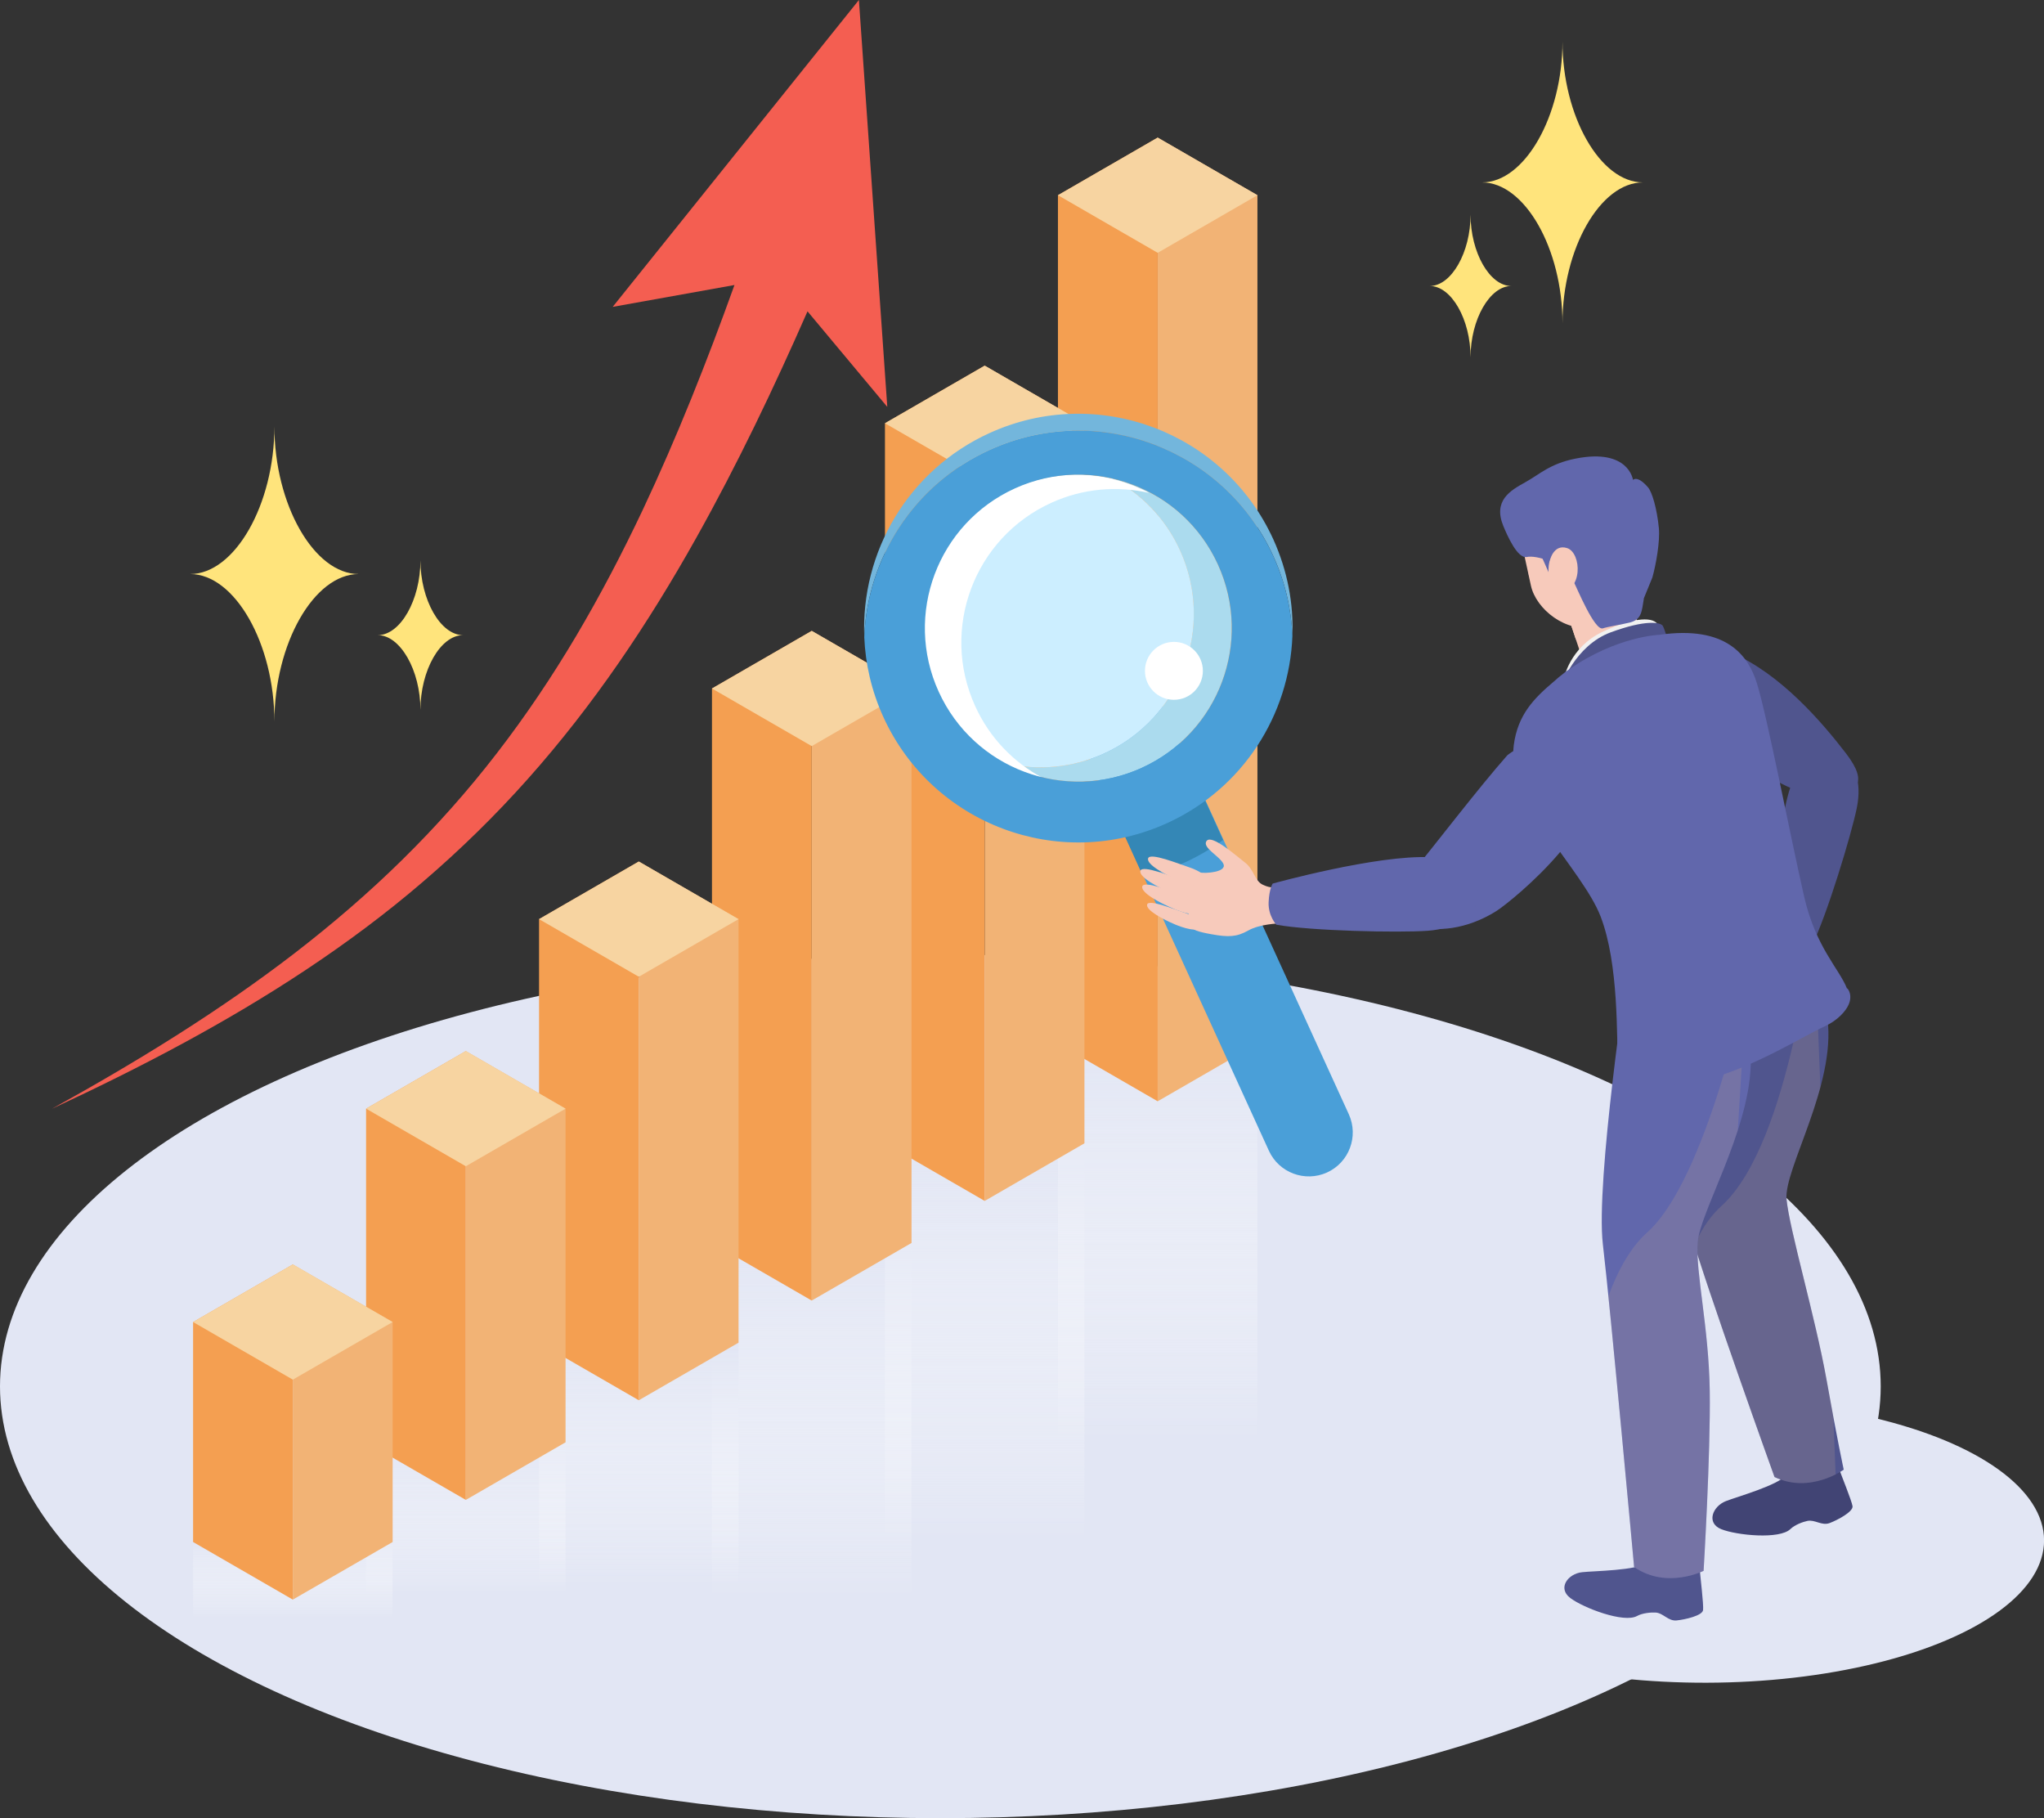 <svg xmlns="http://www.w3.org/2000/svg" xmlns:xlink="http://www.w3.org/1999/xlink" viewBox="0 0 316.2 281.19"><rect x="0" y="0" width="316.2" height="281.19" fill="#333333" stroke="none"/><defs><style>.cls-1,.cls-2,.cls-3,.cls-4,.cls-5,.cls-6,.cls-7,.cls-8,.cls-9{mix-blend-mode:multiply;}.cls-1,.cls-10{fill:#f7cabb;}.cls-11{fill:#e2e6f4;}.cls-12{fill:#4e538b;}.cls-13{fill:#ffe47c;}.cls-14{clip-path:url(#clippath-9);}.cls-15{clip-path:url(#clippath-10);}.cls-2{fill:url(#_名称未設定グラデーション_2);}.cls-16{fill:#abdbee;}.cls-17{fill:#414474;}.cls-18{fill:#fff;}.cls-19{fill:#4a9fd8;}.cls-20{fill:#cef;}.cls-21{clip-path:url(#clippath-11);}.cls-22{fill:none;}.cls-23{fill:#f7d4a1;}.cls-24{fill:#3487b6;}.cls-3{fill:#bd9f8f;opacity:.22;}.cls-25{fill:#d0d7ea;}.cls-26{isolation:isolate;}.cls-4{fill:url(#_名称未設定グラデーション_2-2);}.cls-27{fill:#f49f51;}.cls-28{fill:#f1f1f1;}.cls-5{fill:url(#_名称未設定グラデーション_2-5);}.cls-29{fill:#6167ac;}.cls-6{fill:#dadbdb;opacity:.32;}.cls-7{fill:url(#_名称未設定グラデーション_2-6);}.cls-30{fill:#a3b1d8;}.cls-8{fill:url(#_名称未設定グラデーション_2-4);}.cls-31{fill:#50558e;}.cls-32{fill:#f2b375;}.cls-33{fill:#f45e51;}.cls-9{fill:url(#_名称未設定グラデーション_2-3);}.cls-34{fill:#73b6dc;}</style><linearGradient id="_&#x540D;&#x79F0;&#x672A;&#x8A2D;&#x5B9A;&#x30B0;&#x30E9;&#x30C7;&#x30FC;&#x30B7;&#x30E7;&#x30F3;_2" x1="45.3" y1="250.24" x2="45.3" y2="238.48" gradientUnits="userSpaceOnUse"><stop offset="0" stop-color="#fff" stop-opacity="0"></stop><stop offset="1" stop-color="#e2e6f4"></stop></linearGradient><linearGradient id="_&#x540D;&#x79F0;&#x672A;&#x8A2D;&#x5B9A;&#x30B0;&#x30E9;&#x30C7;&#x30FC;&#x30B7;&#x30E7;&#x30F3;_2-2" x1="72.06" y1="246.59" x2="72.06" y2="223.06" xlink:href="#_&#x540D;&#x79F0;&#x672A;&#x8A2D;&#x5B9A;&#x30B0;&#x30E9;&#x30C7;&#x30FC;&#x30B7;&#x30E7;&#x30F3;_2"></linearGradient><linearGradient id="_&#x540D;&#x79F0;&#x672A;&#x8A2D;&#x5B9A;&#x30B0;&#x30E9;&#x30C7;&#x30FC;&#x30B7;&#x30E7;&#x30F3;_2-3" x1="125.57" y1="247.39" x2="125.57" y2="192.23" xlink:href="#_&#x540D;&#x79F0;&#x672A;&#x8A2D;&#x5B9A;&#x30B0;&#x30E9;&#x30C7;&#x30FC;&#x30B7;&#x30E7;&#x30F3;_2"></linearGradient><linearGradient id="_&#x540D;&#x79F0;&#x672A;&#x8A2D;&#x5B9A;&#x30B0;&#x30E9;&#x30C7;&#x30FC;&#x30B7;&#x30E7;&#x30F3;_2-4" x1="152.33" y1="238.48" x2="152.33" y2="176.82" xlink:href="#_&#x540D;&#x79F0;&#x672A;&#x8A2D;&#x5B9A;&#x30B0;&#x30E9;&#x30C7;&#x30FC;&#x30B7;&#x30E7;&#x30F3;_2"></linearGradient><linearGradient id="_&#x540D;&#x79F0;&#x672A;&#x8A2D;&#x5B9A;&#x30B0;&#x30E9;&#x30C7;&#x30FC;&#x30B7;&#x30E7;&#x30F3;_2-5" x1="179.09" y1="223.06" x2="179.09" y2="161.41" xlink:href="#_&#x540D;&#x79F0;&#x672A;&#x8A2D;&#x5B9A;&#x30B0;&#x30E9;&#x30C7;&#x30FC;&#x30B7;&#x30E7;&#x30F3;_2"></linearGradient><linearGradient id="_&#x540D;&#x79F0;&#x672A;&#x8A2D;&#x5B9A;&#x30B0;&#x30E9;&#x30C7;&#x30FC;&#x30B7;&#x30E7;&#x30F3;_2-6" x1="98.82" y1="245.37" x2="98.82" y2="207.65" xlink:href="#_&#x540D;&#x79F0;&#x672A;&#x8A2D;&#x5B9A;&#x30B0;&#x30E9;&#x30C7;&#x30FC;&#x30B7;&#x30E7;&#x30F3;_2"></linearGradient><clipPath id="clippath-9"><path class="cls-22" d="M276.04,144.84s5.35,2.57,6.67,12.78c1.31,10.21-6.76,23.21-6.34,27.82.42,4.61,4.44,18.21,6.17,27.84,1.72,9.63,2.68,14.01,2.68,14.01,0,0-5.2,3.79-10.71,1.14,0,0-10.43-28.97-13.15-38.4-2.72-9.43,2.84-41.59,2.84-41.59l11.84-3.6Z"></path></clipPath><clipPath id="clippath-10"><path class="cls-22" d="M268.51,148.25s2.67,6.29,2.32,16.58c-.35,10.29-7.88,22.69-8.21,27.31-.33,4.62,1.72,13.12,1.87,22.9.15,9.78-.95,27.9-.95,27.9,0,0-5.74,2.9-10.75-.6,0,0-3.67-40.13-4.83-49.87-1.16-9.74,3.86-42.99,3.86-42.99l16.7-1.22Z"></path></clipPath><clipPath id="clippath-11"><path class="cls-22" d="M249.4,99.99c-6.73,2.25-11.97,7.47-13.13,14.52-1.17,7.05,8.97,16.43,11.28,22.35,2.31,5.92,3.47,11.58,3.95,15.4.48,3.82,9.83,3.81,16.51,1.57,6.68-2.24,12.3-8.23,12.32-11.16s-4.04-5.2-5.67-12.63c-1.63-7.43-4.27-22.07-5.53-26.17-1.27-4.1-5.11-8.78-19.74-3.88Z"></path></clipPath></defs><g class="cls-26"><g id="_&#x30EC;&#x30A4;&#x30E4;&#x30FC;_2"><g id="design"><ellipse class="cls-11" cx="145.47" cy="214.41" rx="145.47" ry="66.78"></ellipse><rect class="cls-2" x="29.87" y="238.48" width="30.86" height="11.77"></rect><rect class="cls-4" x="56.63" y="223.06" width="30.86" height="23.53"></rect><rect class="cls-9" x="110.14" y="192.23" width="30.86" height="55.15"></rect><rect class="cls-8" x="136.9" y="176.82" width="30.86" height="61.66"></rect><rect class="cls-5" x="163.66" y="161.41" width="30.86" height="61.66"></rect><polygon class="cls-32" points="194.52 30.19 194.52 161.41 179.09 170.32 179.09 21.28 194.52 30.19"></polygon><polygon class="cls-27" points="163.66 30.19 163.66 161.41 179.09 170.32 179.09 21.28 163.66 30.19"></polygon><polygon class="cls-23" points="179.09 21.28 163.66 30.19 179.09 39.1 194.52 30.19 179.09 21.28"></polygon><rect class="cls-7" x="83.39" y="207.65" width="30.86" height="37.72"></rect><polygon class="cls-32" points="167.76 65.46 167.76 176.82 152.33 185.73 152.33 56.55 167.76 65.46"></polygon><polygon class="cls-27" points="136.9 65.46 136.9 176.82 152.33 185.73 152.33 56.55 136.9 65.46"></polygon><polygon class="cls-23" points="152.33 56.55 136.9 65.46 152.33 74.36 167.76 65.46 152.33 56.55"></polygon><line class="cls-25" x1="141.01" y1="192.23" x2="125.57" y2="201.14"></line><line class="cls-30" x1="110.14" y1="192.23" x2="125.57" y2="201.14"></line><polyline class="cls-32" points="125.57 201.14 125.57 97.57 141.01 106.48 141.01 192.23"></polyline><polyline class="cls-22" points="125.57 201.14 125.57 97.57 141.01 106.48 141.01 192.23"></polyline><polyline class="cls-27" points="125.57 201.14 125.57 97.57 110.14 106.48 110.14 192.23"></polyline><polyline class="cls-22" points="125.57 201.14 125.57 97.57 110.14 106.48 110.14 192.23"></polyline><polygon class="cls-23" points="125.57 97.57 110.14 106.48 125.57 115.39 141.01 106.48 125.57 97.57"></polygon><polyline class="cls-32" points="98.82 216.56 98.82 133.24 114.25 142.15 114.25 207.65"></polyline><polyline class="cls-27" points="98.82 216.56 98.82 133.24 83.39 142.15 83.39 207.65"></polyline><polygon class="cls-23" points="98.82 133.24 83.39 142.15 98.82 151.06 114.25 142.15 98.82 133.24"></polygon><polyline class="cls-32" points="72.06 231.97 72.06 162.55 87.49 171.46 87.49 223.06"></polyline><polyline class="cls-27" points="72.06 231.97 72.06 162.55 56.63 171.46 56.63 223.06"></polyline><polygon class="cls-23" points="72.06 162.55 56.63 171.46 72.06 180.37 87.49 171.46 72.06 162.55"></polygon><polyline class="cls-32" points="45.3 247.39 45.3 195.55 60.74 204.46 60.74 238.48"></polyline><polyline class="cls-27" points="45.3 247.39 45.3 195.55 29.87 204.46 29.87 238.48"></polyline><polygon class="cls-23" points="45.3 195.55 29.87 204.46 45.3 213.37 60.74 204.46 45.3 195.55"></polygon><path class="cls-33" d="M132.87,0l-38.09,47.46,18.84-3.38c-4.25,11.83-8.87,23.49-14.2,34.8-3.14,6.63-6.53,13.13-10.26,19.43-3.73,6.29-7.81,12.37-12.29,18.17-4.47,5.8-9.36,11.29-14.6,16.45-5.24,5.16-10.85,9.98-16.71,14.5-11.74,9.03-24.48,16.84-37.53,24.05,13.52-6.28,26.81-13.2,39.34-21.52,6.26-4.16,12.32-8.66,18.06-13.59,5.74-4.92,11.18-10.23,16.23-15.91,5.05-5.67,9.73-11.69,14.05-17.94,4.32-6.25,8.3-12.73,12-19.34,6.38-11.39,11.99-23.15,17.21-35.03l12.34,14.78L132.87,0Z"></path><path class="cls-13" d="M233.79,44.23c-3.33,0-6.3,5.19-6.3,11.03,0-5.84-2.96-11.03-6.3-11.03,3.33,0,6.3-5.19,6.3-11.03,0,5.84,2.96,11.03,6.3,11.03Z"></path><path class="cls-13" d="M254.15,28.21c-6.59,0-12.44,10.25-12.44,21.79,0-11.54-5.85-21.79-12.44-21.79,6.59,0,12.44-10.25,12.44-21.79,0,11.54,5.85,21.79,12.44,21.79Z"></path><path class="cls-13" d="M71.64,98.23c-3.5,0-6.6,5.44-6.6,11.57,0-6.12-3.11-11.57-6.6-11.57,3.5,0,6.6-5.44,6.6-11.57,0,6.12,3.11,11.57,6.6,11.57Z"></path><path class="cls-13" d="M55.49,88.78c-6.9,0-13.04,10.75-13.04,22.84,0-12.09-6.14-22.84-13.04-22.84,6.9,0,13.04-10.75,13.04-22.84,0,12.09,6.14,22.84,13.04,22.84Z"></path><ellipse class="cls-11" cx="263.94" cy="238.36" rx="52.26" ry="21.9" transform="translate(-.57 .63) rotate(-.14)"></ellipse><path class="cls-19" d="M205.29,181.33c-3.42,1.55-7.45.04-9-3.37l-36.12-79.06c-1.55-3.42-.04-7.45,3.37-9,3.42-1.55,7.45-.04,9,3.37l36.12,79.06c1.55,3.42.04,7.45-3.37,9Z"></path><path class="cls-16" d="M172.13,74.02c4.44,2.37,8.17,6.16,10.41,11.1,5.43,11.93.15,26-11.78,31.43-4.94,2.25-10.24,2.65-15.15,1.52,6.29,3.36,14.02,3.86,21.01.68,11.93-5.43,17.21-19.5,11.78-31.43-3.18-6.99-9.33-11.7-16.28-13.3Z"></path><path class="cls-20" d="M182.55,85.12c-2.25-4.94-5.97-8.73-10.41-11.1-4.91-1.13-10.21-.72-15.15,1.52-11.93,5.43-17.21,19.5-11.78,31.43,2.25,4.94,5.97,8.73,10.41,11.1,4.91,1.13,10.21.72,15.15-1.52,11.93-5.43,17.21-19.5,11.78-31.43Z"></path><path class="cls-18" d="M161.26,120.29c-4.44-2.37-8.17-6.16-10.41-11.1-5.43-11.93-.15-26,11.78-31.43,4.94-2.25,10.24-2.65,15.15-1.52-6.29-3.36-14.02-3.86-21.01-.68-11.93,5.43-17.21,19.5-11.78,31.43,3.18,6.99,9.33,11.7,16.28,13.3Z"></path><path class="cls-24" d="M189.21,129.92l-4.02-8.84c-1.7,1.48-3.64,2.75-5.8,3.73-2.14.97-4.36,1.6-6.57,1.91l4.02,8.83c2.18-.49,4.34-1.21,6.45-2.17s4.1-2.14,5.92-3.47Z"></path><path class="cls-34" d="M153.1,69.58c16.66-7.58,36.31-.21,43.89,16.45,1.82,4,2.77,8.18,2.94,12.32.19-4.98-.75-10.08-2.95-14.93-7.58-16.66-27.23-24.03-43.89-16.45-12.66,5.76-19.94,18.48-19.39,31.57.45-12.14,7.59-23.59,19.4-28.96Z"></path><path class="cls-19" d="M180.53,127.31c11.81-5.37,18.95-16.82,19.4-28.96-.17-4.14-1.12-8.31-2.94-12.32-7.58-16.66-27.23-24.03-43.89-16.45-11.81,5.37-18.95,16.82-19.4,28.96.17,4.14,1.12,8.31,2.94,12.32,7.58,16.66,27.23,24.03,43.89,16.45ZM156.99,75.54c11.93-5.43,26-.15,31.43,11.78,5.43,11.93.15,26-11.78,31.43-11.93,5.43-26,.15-31.43-11.78-5.43-11.93-.15-26,11.78-31.43Z"></path><circle class="cls-18" cx="181.6" cy="103.75" r="4.48"></circle><path class="cls-10" d="M197.04,137.16s-.34.28-1.65-.31c-1.31-.59-1.37-2.35-2.78-3.44-1.41-1.09-5.13-4.39-5.94-3.37s2.07,2.38,2.6,3.59c.52,1.22-2.64,1.52-3.89,1.29-1.25-.23-1.53,2.19-1.5,5.27.03,3.08-.65,3.55,3.55,4.3,2.61.47,3.87.43,5.67-.58,1.79-1.02,4.81-1.1,4.81-1.1l-.86-5.64Z"></path><path class="cls-10" d="M181.2,138.11s3.5,1.54,4.32.58c.82-.95-1.19-2.13-2.73-2.63-1.55-.5-6.09-2.36-6.37-1.39-.28.97,2.71,2.56,4.78,3.43Z"></path><path class="cls-10" d="M182.39,136.19s3.5,1.54,4.32.58c.82-.95-1.19-2.13-2.73-2.63s-6.09-2.36-6.37-1.39,2.71,2.56,4.78,3.43Z"></path><path class="cls-10" d="M181.49,140.52s3.5,1.54,4.32.58-1.19-2.13-2.73-2.63-6.09-2.36-6.37-1.39c-.28.97,2.71,2.56,4.78,3.43Z"></path><path class="cls-10" d="M181.75,142.96s3.14,1.38,3.87.52c.73-.85-1.06-1.91-2.45-2.35s-5.46-2.12-5.71-1.25c-.25.87,2.43,2.29,4.29,3.08Z"></path><path class="cls-10" d="M274.95,144.93s.17.38-.71,1.42c-.87,1.04-2.49.65-3.84,1.65-1.35,1-5.31,3.55-4.59,4.55s2.7-1.28,3.94-1.44c1.24-.16.84,1.24.3,2.32-.53,1.08,1.47,3.51,4.29,4.27,2.81.76,3.74.13,4.83-2.13,1.08-2.27,1.39-3.42.92-5.31s.23-4.66.23-4.66l-5.36-.66Z"></path><path class="cls-10" d="M270.3,153.25s-1.6,2-2.78,3.95c-1.18,1.95-2.23,3.48-1.75,3.94s.9.21,1.75-.81c.85-1.02,4.19-5.5,4.19-5.5l-1.41-1.59Z"></path><path class="cls-10" d="M271.6,155.71s-1.4,2.14-2.4,4.19c-.99,2.05-1.9,3.68-1.37,4.09s.91.13,1.67-.97c.75-1.1,3.66-5.87,3.66-5.87l-1.55-1.45Z"></path><path class="cls-10" d="M273.78,156.68s-1.19,2.26-1.98,4.4c-.79,2.14-1.54,3.84-.98,4.2s.92.04,1.57-1.12c.64-1.16,3.08-6.19,3.08-6.19l-1.68-1.29Z"></path><path class="cls-10" d="M276.97,154.66s-.84,2.42-1.3,4.65-.94,4.03-.33,4.3.92-.1,1.38-1.34c.46-1.25,2.12-6.58,2.12-6.58l-1.86-1.03Z"></path><path class="cls-31" d="M280.38,146.06c2.25-4.59,5.98-16.83,6.86-21.1.88-4.27-.55-6.88-1.83-7.89s-5.94-2.73-8.42,4.6c-2.48,7.33-2.54,23.26-2.54,23.26,0,0,.58.7,2.47,1.31,1.89.62,3.47-.2,3.47-.2Z"></path><path class="cls-31" d="M261.83,100.44s-1.55-2.73,6.06.53c7.6,3.26,14.01,10.78,17.66,15.52,3.65,4.74,1.82,6.38-3.48,6.61-5.3.23-13.88-6.65-16.36-8.4-5.19-3.68-13.09-8.81-3.88-14.26Z"></path><path class="cls-31" d="M261.86,238.55s.98,2.8,1.08,4.1c.1,1.3.62,5.48.52,6.35-.09.87-2.8,1.48-4.1,1.61s-2.04-1.14-3.24-1.22c-.7-.04-2.04.07-2.87.53-2.04,1.14-8.28-1.24-10.32-2.77s-.38-3.76,1.81-4c1.91-.21,8.42-.24,10.16-1.49,1.74-1.25,1.23-4.14,1.23-4.14l5.72,1.03Z"></path><path class="cls-10" d="M242.48,94.99l2.84,8.49s3.38.32,6.46-.71c1.7-.57,2.79-2.54,2.79-2.54l-2.65-8.41-9.45,3.16Z"></path><path class="cls-1" d="M243.77,98.85s2.4,1.76,5.63.58,3.75-3.72,3.75-3.72l-1.22-3.88-9.45,3.16,1.29,3.86Z"></path><path class="cls-28" d="M241.92,104.98s.87-4.84,5.98-7.26c5.12-2.42,8-2.29,8.59-1.07.59,1.22.31,4.33.31,4.33l-14.89,4Z"></path><path class="cls-29" d="M236.42,88.73s3.32,6.82,6.28,6.31l-.9-6.74-5.38.42Z"></path><path class="cls-12" d="M241.46,106.12s2.22-6.3,7.7-8.32c5.48-2.02,7.77-1.56,8.08-.99.32.57,1.09,3.26,1.09,3.26l-16.88,6.06Z"></path><path class="cls-17" d="M282.3,223.26s1.68,2.45,2.11,3.68c.44,1.23,2.03,5.13,2.17,5.99.14.86-2.32,2.16-3.54,2.62-1.22.46-2.27-.57-3.44-.33-.69.14-1.95.6-2.63,1.26-1.68,1.63-8.31.97-10.69.02s-1.35-3.53.7-4.34c1.79-.7,8.07-2.43,9.42-4.09s.11-4.32.11-4.32l5.79-.5Z"></path><path class="cls-31" d="M276.04,144.84s5.35,2.57,6.67,12.78c1.31,10.21-6.76,23.21-6.34,27.82.42,4.61,4.44,18.21,6.17,27.84,1.72,9.63,2.68,14.01,2.68,14.01,0,0-5.2,3.79-10.71,1.14,0,0-10.43-28.97-13.15-38.4-2.72-9.43,2.84-41.59,2.84-41.59l11.84-3.6Z"></path><g class="cls-14"><path class="cls-3" d="M280.6,142.64s-3.52,34.13-14.26,43.84c-10.74,9.71-5.71,35-5.71,35l5.85,19.56,17.72-6.9-3.6-91.49Z"></path></g><path class="cls-29" d="M268.51,148.25s2.67,6.29,2.32,16.58c-.35,10.29-7.88,22.69-8.21,27.31-.33,4.62,1.72,13.12,1.87,22.9.15,9.78-.95,27.9-.95,27.9,0,0-5.74,2.9-10.75-.6,0,0-3.67-40.13-4.83-49.87-1.16-9.74,3.86-42.99,3.86-42.99l16.7-1.22Z"></path><g class="cls-15"><path class="cls-3" d="M270.21,152.46s-6.24,29.98-15.38,38.13c-9.13,8.15-9.85,30.95-9.85,30.95l1.82,29.45,17.13,3.02,6.28-101.55Z"></path></g><g class="cls-21"><path class="cls-6" d="M234.77,110.25s5.28,13.03,13.04,20.32c7.76,7.29,5.15,14.54,9.09,18.43,3.94,3.89,18.54.52,28.25-3.47l-16.26,13.47-20.83,5.9-12.99-33.31-6.43-19.19,6.13-2.15Z"></path></g><path class="cls-29" d="M250.29,165.19c-.21-4.77.16-16.1-2.69-23.47-2.85-7.37-14.54-17.78-13.43-26.44.61-4.73,3.12-7.28,6.23-9.9.44-.41.95-.83,1.53-1.27.09-.08.19-.16.28-.23.12-.1.25-.18.38-.25.03-.02.05-.04.08-.06,7.39-5.17,14-5.39,14-5.39,10.45-1.51,13.8,3.26,15.12,7.5,1.61,5.18,5.16,23.6,7.3,32.96,1.78,7.81,5.42,11.18,6.62,14.21l.11.06s1.46,1.64-1.06,4.13c-.72.71-1.58,1.28-2.51,1.7-3.18,1.44-10.63,6.17-18.05,8.17-6.83,1.84-13.79,1.16-13.92-1.71Z"></path><rect class="cls-10" x="236.09" y="75.37" width="16.75" height="21.85" rx="8.37" ry="8.37" transform="translate(-12.76 53.96) rotate(-12.28)"></rect><path class="cls-29" d="M233.15,116.83s6.7-5.7,12.11,1.58c5.4,7.28-11.34,20.97-13.81,22.51-8.98,5.63-19.69,2.16-12.78-6.23,3.18-3.85,10.06-12.85,14.49-17.86Z"></path><path class="cls-29" d="M254.3,92.58c-.33,1.92-.29,3.22-2.18,3.7-.92.23-3.63.7-4.13.89-1.3.52-4.11-6.42-4.57-7.24-1.65-2.99-5.79-4.09-7.23-3.79-1.44.3-3.02-3.31-3.64-4.81-1.6-3.93,1.12-5.48,3.38-6.73s3.83-2.88,7.78-3.67c8.27-1.65,8.91,3.3,8.91,3.3,0,0,.64-.8,2.32,1.14.63.73,1.38,3.25,1.68,6.29.2,2.05-.44,5.65-1,7.64l-1.34,3.28Z"></path><path class="cls-29" d="M240.53,83.86s-.64,2.28-.84,3.05-.13,1.59-.13,1.59l-1.63-3.67,2.6-.97Z"></path><path class="cls-10" d="M239.71,86.86s.54-2.81,2.73-2.09c2.19.71,2.63,6.8-1.64,7.12l-1.09-5.02Z"></path><path class="cls-29" d="M197.44,143.01c5.32.97,18.83,1.26,23.42.94,4.59-.32,6.84-2.53,7.5-4.12.65-1.59,1.07-6.82-7.09-7.25-8.17-.43-24.39,4.07-24.39,4.07,0,0-.54.79-.63,2.89-.09,2.09,1.19,3.47,1.19,3.47Z"></path></g></g></g></svg>